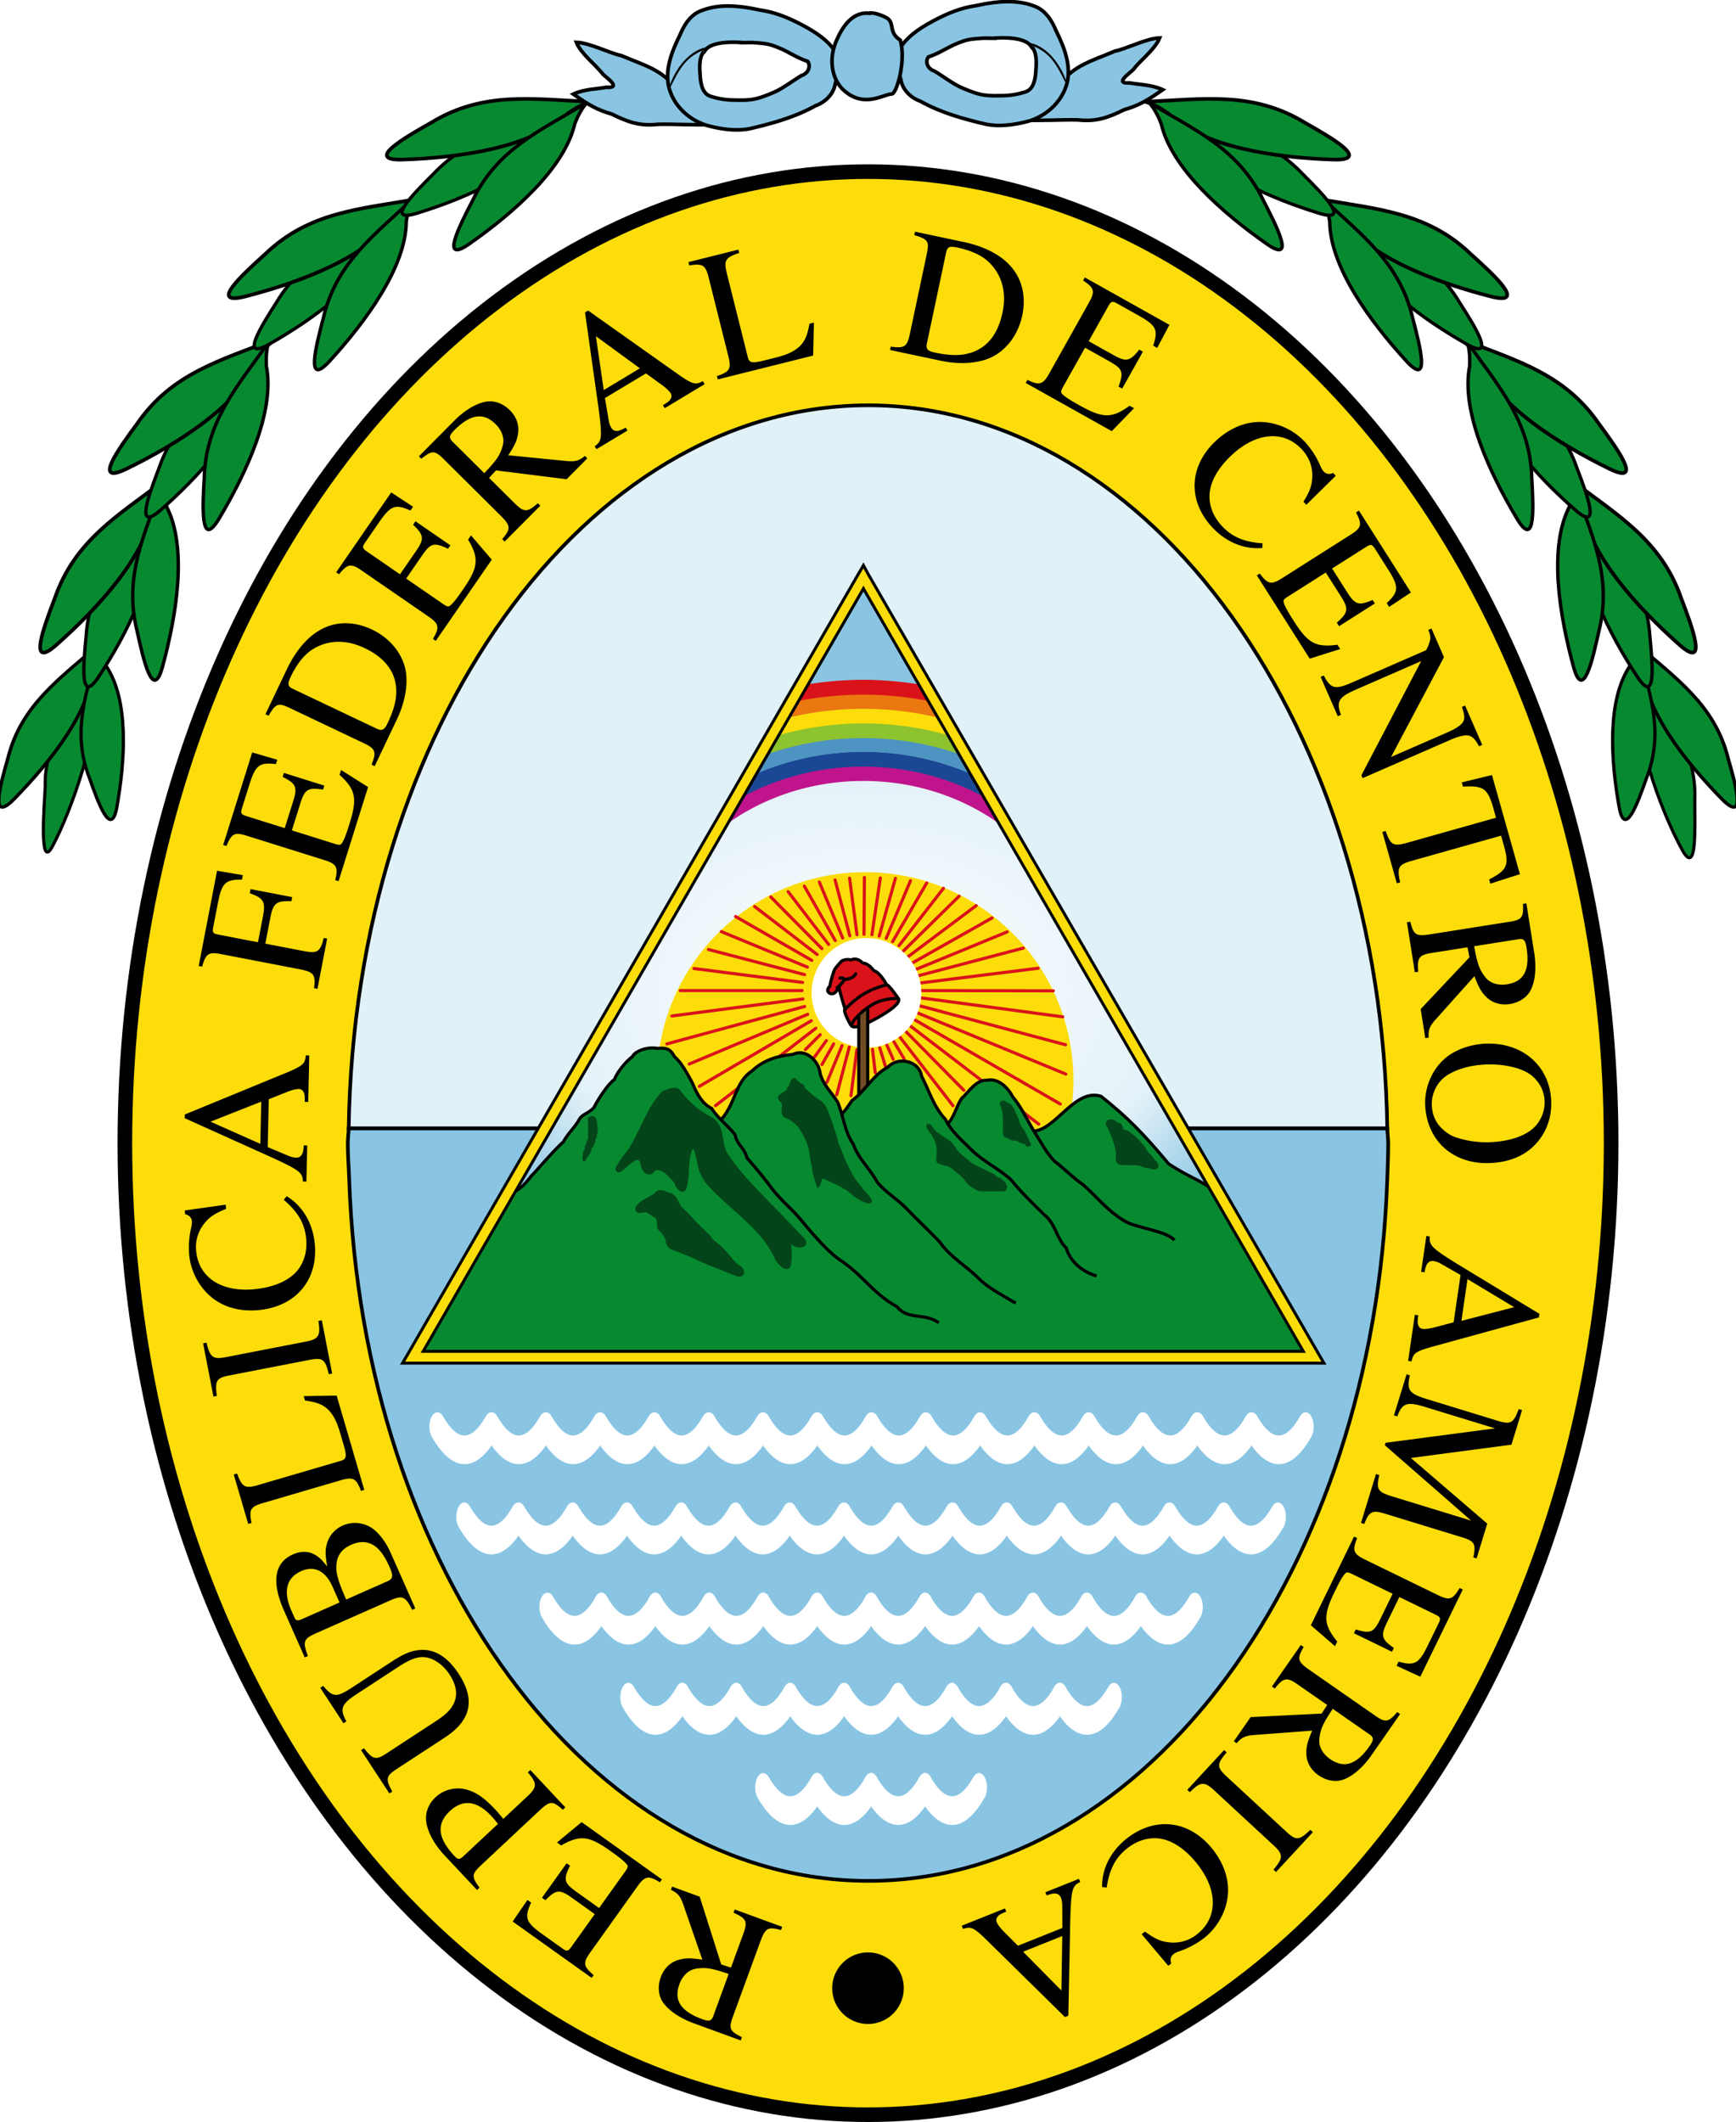 <svg xmlns="http://www.w3.org/2000/svg" xmlns:xlink="http://www.w3.org/1999/xlink" width="950.28" height="1161.624"><defs><filter id="c" width="1.128" height="1.128" x="-0.064" y="-0.064" color-interpolation-filters="sRGB"><feGaussianBlur stdDeviation="3.304"/></filter><filter id="d" width="1.389" height="1.389" x="-0.195" y="-0.195" color-interpolation-filters="sRGB"><feGaussianBlur stdDeviation="2.357"/></filter><radialGradient xlink:href="#a" id="b" cx="251.395" cy="92.362" r="145.429" fx="251.395" fy="92.362" gradientTransform="matrix(.263 0 0 .18 782.537 500.747)" gradientUnits="userSpaceOnUse" spreadMethod="pad"/><linearGradient id="a"><stop offset="0" style="stop-color:#89c5e3;stop-opacity:0"/><stop offset="0.7" style="stop-color:#89c5e3;stop-opacity:.236"/><stop offset="1" style="stop-color:#89c5e3;stop-opacity:1"/></linearGradient></defs><g transform="matrix(8 0 0 8 -2501.238 -3591.823)"><ellipse cx="372.047" cy="527.201" rx="50.848" ry="66.48" style="fill:#fcdd09;fill-opacity:1;stroke:#000;stroke-width:1;stroke-miterlimit:4;stroke-dasharray:none"/><path d="M407.578 526.181h-71.062c-.005.352-.063.678-.063 1.031 0 .828.066 1.62.094 2.438.909 26.72 16.457 48.031 35.531 48.031 19.075 0 34.592-21.312 35.5-48.031.028-.818.063-1.61.063-2.438 0-.353-.057-.68-.063-1.03z" style="fill:#89c5e3;fill-opacity:1;stroke:#000;stroke-width:.25;stroke-miterlimit:4;stroke-dasharray:none"/><path d="M372.047 476.712c-19.394.024-35.133 22.107-35.531 49.47h71.062c-.396-27.363-16.105-49.446-35.5-49.47z" style="fill:#e1f1f8;fill-opacity:1;stroke:#000;stroke-width:.25;stroke-miterlimit:4;stroke-dasharray:none"/><g style="font-size:12.5px;letter-spacing:.55;stroke-width:.125"><path d="m358.642 578.072-.082.223c.434.199.626.402.82.925l1.334 3.854c-.843-.134-1.246-.122-1.75.054-.487.168-.89.58-1.092 1.131-.184.505-.19.995-.01 1.447.27.644 1.134 1.306 2.237 1.709l3.24 1.184.082-.224c-.846-.415-.916-.587-.612-1.42l1.858-5.085c.356-.974.524-1.072 1.43-.821l.082-.223-3.252-1.188-.082.223c.883.389.98.597.671 1.443l-.845 2.313-.666-.217-1.473-4.637zm.502 6.678c.214-.587.64-.99 1.145-1.059.652-.108 1.088-.028 2.224.36l-1.055 2.888c-.12.33-.284.376-.753.204-1.468-.536-1.965-1.29-1.561-2.393M350.766 575.054l.285.203c1.293-.735 1.905-.667 3.36.372l.274.196c.489.348.867.68.907.816.032.084-.013.19-.15.384l-1.795 2.513-1.566-1.119c-.835-.596-.893-.837-.422-1.776l-.234-.167-1.685 2.36.234.168c.728-.74.985-.756 1.809-.168l1.567 1.119-1.613 2.258c-.203.285-.308.302-.583.106l-1.373-.98c-1.15-.821-1.264-1.133-.784-2.172l-.254-.182-1.008 1.477 5.402 3.856.138-.193c-.71-.598-.747-.825-.232-1.547l3.225-4.517c.516-.723.76-.763 1.54-.284l.137-.193-5.493-3.923zM342.453 571.962c-.383.359-.61.811-.644 1.305-.06.741.428 1.774 1.231 2.632l2.256 2.408.173-.162c-.559-.744-.553-.92.104-1.536l3.95-3.7c.766-.717.926-.73 1.64-.096l.173-.162-2.393-2.555-.173.162c.647.747.648 1.003-.018 1.627l-1.66 1.555a10 10 0 0 0-.563-.655c-.666-.712-1.219-1.119-1.805-1.306a2.25 2.25 0 0 0-2.271.483m.986.943c.885-.829 1.845-.718 2.828.331.17.183.281.319.46.546l-2.373 2.222c-.246.23-.37.226-.6-.02-1.154-1.232-1.255-2.199-.315-3.08M334.77 564.34l-.2.13 1.588 2.427.199-.13c-.471-.857-.35-1.175.695-1.86l2.825-1.847c.711-.465 1.157-.652 1.58-.69.687-.046 1.45.412 1.962 1.197.486.742.57 1.42.263 2.023-.211.407-.55.734-1.21 1.165l-3.347 2.189c-.753.493-.944.453-1.564-.336l-.2.13 1.937 2.96.199-.13c-.478-.867-.438-1.057.326-1.557l3.264-2.134c1.81-1.184 2.113-2.592.95-4.37-.746-1.141-1.625-1.686-2.603-1.63-.604.037-1.147.258-1.952.784l-2.73 1.786c-1.068.698-1.317.682-1.983-.108M336.1 553.37a1.92 1.92 0 0 0-1.044 1.131c-.157.48-.157.85-.011 1.673-.412-.528-.632-.718-.994-.886-.378-.174-.877-.158-1.345.05-1.28.566-1.493 1.877-.617 3.854l1.418 3.2.217-.096c-.368-.985-.303-1.178.542-1.553l5.075-2.247c.846-.375 1.06-.292 1.514.641l.218-.096-1.691-3.817c-.395-.892-.995-1.597-1.57-1.847a2.08 2.08 0 0 0-1.713-.007zm.593 1.309c.617-.274 1.17-.231 1.635.11.367.274.666.702 1 1.457.248.56.216.765-.15.927l-2.834 1.256c-.49-1.109-.666-1.66-.677-2.147-.015-.773.306-1.284 1.026-1.603m-3.425 1.804c.891-.395 1.662-.012 2.138 1.062l.481 1.086-2.617 1.16c-.24.106-.378.071-.454-.1l-.223-.503c-.582-1.314-.342-2.255.675-2.705M333.433 544.511l.088.3c.476.07.798.144 1.039.256.627.272 1.048.865 1.35 1.897l.236.803c.256.876.23 1.053-.19 1.176l-5.673 1.663c-.852.25-1.07.13-1.407-.8l-.228.068.991 3.382.228-.067c-.188-.908-.078-1.11.774-1.36l5.326-1.56c.852-.25 1.069-.131 1.386.727l.227-.067-1.89-6.454zM334.675 539.32l-.234.046c.16 1.013.026 1.243-.87 1.417l-5.448 1.058c-.896.174-1.089.034-1.338-.988l-.233.046.708 3.644.233-.045c-.141-1.055-.035-1.229.873-1.405l5.448-1.059c.92-.179 1.099-.048 1.336.976l.233-.045zM332.271 530.831l-.201.247c.975.832 1.43 1.615 1.534 2.647.075.747-.082 1.44-.465 2.007-.536.795-1.614 1.317-3.057 1.462-2.251.225-3.822-.786-4.003-2.59a2.57 2.57 0 0 1 .573-1.928c.358-.438.688-.66 1.473-.977l-.03-.286-2.799.393.026.262c.269.048.438.232.462.468.012.125-.007.303-.062.51a5.9 5.9 0 0 0-.116 1.857 4.36 4.36 0 0 0 1.253 2.601c.879.867 2.111 1.258 3.53 1.116 2.524-.253 4.05-2.076 3.802-4.551-.14-1.406-.836-2.58-1.92-3.238M333.817 521.197l-.238-.005c-.05.561-.178.683-1.113 1.1l-7.169 2.95-.006.25 6.077 2.739c1.806.84 1.99.995 2.014 1.596l.238.005.056-2.475-.238-.005c-.013.6-.181.847-.531.839a1.4 1.4 0 0 1-.485-.111l-1.45-.609.075-3.274 1.212-.485c.353-.142.667-.222.855-.218.112.003.248.08.296.182.084.152.106.252.096.702l.238.005zm-3.286 3.163-.065 2.887-3.404-1.516zM329.27 508.86l-1.763-.3-1.256 6.517.233.045c.25-.894.452-1.02 1.31-.855l5.316 1.024c1.018.196 1.152.362 1.034 1.307l.233.045.662-3.437-.233-.045c-.231.936-.436 1.074-1.32.904l-2.676-.515.343-1.78c.192-.994.416-1.168 1.438-1.123l.055-.283-2.848-.548-.054.282c.953.337 1.095.593.906 1.575l-.343 1.78-2.725-.525c-.344-.067-.406-.142-.342-.474l.322-1.669c.267-1.387.503-1.621 1.648-1.617zM335.993 501.666l-.105.334c1.101 1 1.227 1.603.692 3.309l-.101.322c-.18.572-.377 1.034-.495 1.116-.07.056-.185.046-.411-.025l-2.946-.924.576-1.837c.307-.978.518-1.108 1.557-.952l.086-.275-2.767-.868-.086.274c.929.462 1.024.702.721 1.668l-.576 1.837-2.648-.831c-.334-.105-.383-.199-.282-.52l.505-1.611c.423-1.348.684-1.554 1.821-1.42l.094-.298-1.717-.5-1.987 6.334.227.07c.348-.86.552-.966 1.399-.7l5.295 1.661c.847.266.962.485.748 1.375l.227.07 2.02-6.44zM338.112 492.058c-1.017-.483-2.058-.563-2.974-.237-1.144.398-2.135 1.435-2.87 2.982l-1.45 3.048.215.102c.503-.854.653-.908 1.489-.51l5.012 2.382c.813.386.895.591.544 1.476l.215.102 1.523-3.206c.623-1.31.814-2.672.514-3.673-.317-1.05-1.123-1.945-2.219-2.466m-.506 1.268c1.332.633 2.06 1.547 2.156 2.714.054.731-.122 1.45-.589 2.432-.214.452-.38.54-.742.367l-5.735-2.725c-.35-.167-.381-.334-.161-.797.461-.97.99-1.619 1.632-1.978 1.028-.59 2.22-.592 3.439-.013M344.882 485.611l-.198.288c.757 1.28.699 1.894-.315 3.366l-.192.278c-.34.494-.665.877-.8.92-.085.034-.191-.01-.387-.144l-2.543-1.752 1.093-1.585c.581-.844.821-.907 1.768-.452l.163-.237-2.388-1.645-.163.237c.752.715.772.972.197 1.806l-1.092 1.585-2.285-1.574c-.288-.199-.307-.303-.116-.58l.958-1.39c.8-1.164 1.111-1.284 2.158-.82l.178-.258-1.494-.983-3.765 5.466.195.135c.587-.72.813-.761 1.544-.258l4.57 3.149c.731.503.776.747.31 1.534l.195.134 3.83-5.558zM352.842 480.342l-.168-.167c-.361.31-.626.4-1.183.357l-4.059-.402c.475-.709.633-1.08.684-1.61.052-.514-.153-1.052-.57-1.466-.381-.379-.824-.59-1.31-.615-.699-.024-1.66.483-2.489 1.317l-2.431 2.447.169.168c.731-.595.917-.587 1.546.039l3.84 3.814c.736.732.755.926.147 1.644l.169.167 2.44-2.456-.169-.168c-.722.64-.952.64-1.59.005l-1.748-1.735.476-.514 4.828.603zm-6.274-2.34c.443.441.63.997.482 1.484-.175.637-.43 1-1.258 1.87l-2.181-2.168c-.249-.247-.223-.415.13-.77 1.101-1.108 1.993-1.243 2.827-.415M360.87 475.266l-.122-.203c-.501.257-.673.215-1.524-.353l-6.326-4.481-.214.129.934 6.6c.254 1.976.222 2.214-.273 2.555l.123.203 2.121-1.275-.122-.203c-.515.309-.813.298-.993-.001a1.4 1.4 0 0 1-.165-.47l-.261-1.55 2.807-1.687 1.057.765c.31.222.545.445.642.606a.36.36 0 0 1 .005.347c-.084.152-.157.225-.542.457l.122.204zm-4.43-1.085-2.474 1.488-.539-3.687zM368.347 471.053l-.304.076c-.087.473-.175.791-.296 1.028-.297.615-.907 1.013-1.95 1.273l-.812.204c-.885.221-1.061.188-1.167-.237l-1.435-5.735c-.216-.861-.088-1.074.854-1.374l-.057-.23-3.42.855.058.23c.915-.151 1.112-.033 1.328.828l1.347 5.384c.215.861.088 1.073-.782 1.355l.057.23 6.524-1.631zM382.6 470.574c.233-1.1.068-2.132-.463-2.947-.653-1.02-1.893-1.742-3.568-2.096l-3.302-.699-.05.233c.949.29 1.036.423.844 1.328l-1.148 5.43c-.186.88-.367 1.008-1.31.873l-.048.232 3.473.735c1.418.3 2.788.168 3.691-.356.948-.554 1.63-1.547 1.881-2.733m-1.351-.196c-.305 1.443-1.024 2.364-2.136 2.73-.699.222-1.44.219-2.503-.007-.49-.103-.613-.244-.53-.636l1.314-6.212c.08-.38.235-.449.737-.343 1.052.223 1.805.587 2.304 1.127.814.862 1.093 2.02.814 3.34zM390.25 476.912l-.305-.17c-1.205.872-1.82.87-3.38-.003l-.294-.165c-.524-.293-.935-.58-.99-.712-.042-.08-.009-.19.107-.398l1.51-2.694 1.679.941c.894.501.978.734.613 1.719l.25.14 1.418-2.53-.25-.14c-.643.815-.897.859-1.78.364l-1.68-.94 1.356-2.422c.171-.305.273-.334.568-.169l1.472.825c1.232.69 1.38.988 1.016 2.073l.273.153.84-1.578-5.79-3.244-.116.208c.77.517.832.738.399 1.513l-2.713 4.842c-.433.774-.672.841-1.498.45l-.116.207 5.889 3.299zM399.031 486.473l.015-.318c-1.279-.087-2.111-.445-2.81-1.213-.504-.554-.791-1.205-.821-1.888-.043-.958.512-2.02 1.584-2.995 1.674-1.522 3.538-1.646 4.758-.305.488.536.722 1.184.689 1.89-.027.566-.16.94-.601 1.662l.193.213 2.015-1.984-.177-.194c-.245.12-.49.074-.65-.102a1.5 1.5 0 0 1-.253-.445 5.9 5.9 0 0 0-1.014-1.562 4.36 4.36 0 0 0-2.556-1.342c-1.222-.173-2.445.247-3.5 1.205-1.877 1.708-2.016 4.081-.342 5.922.95 1.045 2.208 1.573 3.47 1.456M404.356 493.392l-.187-.295c-1.475.196-2.016-.097-2.974-1.607l-.181-.284c-.322-.507-.547-.956-.534-1.098.002-.09.084-.171.284-.299l2.607-1.654 1.032 1.625c.549.865.512 1.11-.277 1.804l.154.243 2.449-1.555-.154-.242c-.953.412-1.197.33-1.74-.525l-1.031-1.625 2.343-1.487c.295-.188.399-.165.58.12l.904 1.425c.757 1.193.746 1.525-.09 2.308l.167.263 1.49-.99-3.558-5.603-.2.127c.432.821.382 1.046-.367 1.521l-4.686 2.975c-.75.475-.99.421-1.533-.316l-.2.128 3.617 5.698zM413.859 500.044l.217-.095-1.175-2.693-.217.095c.155.45.18.631.151.848-.06.3-.427.582-1.138.892l-3.86 1.685 3.62-6.83-.855-1.96-.218.095c.215.493.193.693-.145 1.387l-5.053 2.204c-1.18.515-1.467.45-1.951-.47l-.218.094 1.175 2.692.218-.095c-.34-.902-.16-1.211.996-1.716l4.491-1.96-4.091 7.813.085.195 6.026-2.63c.688-.3 1.161-.37 1.405-.217.185.11.3.25.537.666M414.63 509.445l2.025-.649-1.914-6.785-2.066.505.082.288c1.404-.084 1.699.132 2.08 1.479l.182.65-6.015 1.696c-1.022.289-1.192.194-1.534-.788l-.229.065.991 3.513.229-.065c-.23-1-.121-1.212.757-1.46l6.148-1.734.183.65c.387 1.37.245 1.697-1 2.347zM410.178 520.014l.235-.037c-.037-.475.047-.742.41-1.166l2.72-3.038c.292.801.5 1.148.897 1.503.384.344.94.497 1.52.405.53-.084.962-.317 1.27-.695.43-.55.59-1.625.406-2.785l-.54-3.408-.234.037c.047.942-.069 1.087-.945 1.226l-5.346.846c-1.025.163-1.193.063-1.413-.851l-.235.037.542 3.42.234-.038c-.089-.96.046-1.146.935-1.287l2.433-.385.134.687-3.337 3.541zm5.593-3.683c-.617.098-1.177-.08-1.482-.487-.41-.517-.553-.937-.766-2.118l3.038-.481c.345-.055.465.065.544.559.244 1.543-.173 2.343-1.334 2.527M414.577 528.564c1.237-.043 2.286-.442 3.012-1.155.834-.817 1.248-1.882 1.206-3.081-.083-2.386-1.94-4.023-4.452-3.936-1.174.041-2.297.48-2.998 1.18-.762.752-1.21 1.88-1.173 2.98.086 2.461 1.894 4.1 4.405 4.012m-.037-1.425a6.7 6.7 0 0 1-2.263-.334c-.316-.101-.636-.303-.933-.58-.453-.422-.697-.977-.72-1.639a2.4 2.4 0 0 1 .557-1.595c.552-.67 1.8-1.126 3.187-1.174 1.274-.044 2.498.264 3.103.768.554.469.85 1.071.874 1.758a2.43 2.43 0 0 1-.569 1.62c-.589.697-1.75 1.125-3.236 1.176M409.004 542.101l.234.034c.119-.55.26-.656 1.24-.955l7.475-2.053.036-.247-5.697-3.461c-1.69-1.056-1.854-1.231-1.804-1.83l-.235-.035-.358 2.45.235.034c.087-.594.284-.818.63-.767.149.022.316.084.468.17l1.364.78-.474 3.24-1.261.334c-.368.098-.69.139-.876.112a.36.36 0 0 1-.271-.217c-.065-.16-.075-.263-.01-.709l-.235-.034zm3.647-2.739.417-2.857 3.194 1.92zM405.779 553.188l.227.07c.327-.854.546-.97 1.394-.71l5.306 1.627c.849.26.957.463.757 1.37l.227.069.73-2.378-5.226-4.492 6.881-.91.726-2.366-.227-.07c-.36.962-.551 1.073-1.424.806l-4.852-1.488c-1.23-.378-1.407-.614-1.174-1.628l-.227-.07-.861 2.809.227.07c.33-.906.667-1.025 1.874-.655l4.816 1.476-7.493.985-.05.167 5.909 5.16-5.414-1.66c-.992-.305-1.103-.496-.873-1.458l-.227-.07zM404.002 561.62l.153-.314c-.94-1.153-.975-1.768-.192-3.375l.148-.303c.262-.54.526-.967.654-1.03.078-.046.19-.02.404.085l2.776 1.352-.843 1.73c-.449.922-.677 1.02-1.681.711l-.126.259 2.607 1.27.126-.26c-.85-.594-.909-.845-.465-1.755l.842-1.731 2.495 1.215c.315.153.35.253.202.557l-.74 1.517c-.617 1.27-.906 1.435-2.011 1.134l-.137.28 1.624.75 2.906-5.968-.214-.104c-.472.799-.69.874-1.487.485l-4.99-2.43c-.798-.388-.879-.622-.536-1.47l-.213-.104-2.955 6.069zM397.08 568.128l.194.136c.302-.369.548-.502 1.104-.557l4.066-.307c-.345.78-.436 1.173-.394 1.705.038.514.333 1.009.815 1.344.442.307.914.438 1.397.378.692-.097 1.552-.763 2.223-1.727l1.97-2.832-.194-.136c-.618.713-.802.737-1.53.23l-4.443-3.092c-.852-.592-.904-.78-.43-1.593l-.195-.136-1.977 2.842.194.136c.602-.754.828-.795 1.566-.28l2.022 1.406-.38.589-4.86.242zm6.584 1.217c-.513-.357-.794-.872-.732-1.377.062-.658.25-1.06.915-2.059l2.524 1.756c.288.2.291.37.005.78-.892 1.283-1.748 1.571-2.712.9zM393.894 571.453l.174.162c.724-.727.988-.755 1.658-.135l4.073 3.769c.67.62.67.858-.006 1.663l.174.161 2.522-2.724-.174-.162c-.768.738-.97.754-1.65.126l-4.073-3.77c-.688-.636-.688-.857-.002-1.653l-.175-.162zM388.064 578.1l.316.04c.187-1.267.609-2.07 1.429-2.705.593-.46 1.264-.695 1.947-.671.958.032 1.973.668 2.862 1.814 1.386 1.788 1.364 3.656-.069 4.767a2.57 2.57 0 0 1-1.939.539c-.561-.071-.924-.233-1.61-.73l-.226.176 1.82 2.164.207-.16c-.102-.254-.035-.495.152-.64.099-.077.26-.155.464-.218a5.9 5.9 0 0 0 1.636-.89 4.36 4.36 0 0 0 1.539-2.442c.268-1.204-.055-2.457-.928-3.583-1.555-2.005-3.91-2.33-5.876-.806-1.116.866-1.742 2.079-1.724 3.346M378.46 580.75l.088.22c.537-.174.7-.105 1.449.592l5.526 5.436.232-.093.135-6.664c.065-1.991.135-2.221.678-2.479l-.088-.22-2.298.919.088.22c.557-.223.85-.165.98.16.055.14.086.316.088.49l.009 1.572-3.04 1.216-.922-.924c-.27-.27-.467-.527-.536-.701a.36.36 0 0 1 .05-.344c.107-.137.191-.197.609-.364l-.088-.22zm4.2 1.78 2.68-1.073-.058 3.726z" style="font-family:&quot;TeX Gyre Termes&quot;;text-align:center;text-anchor:middle"/></g><circle cx="372.047" cy="585.024" r="2.45" style="fill:#000;fill-opacity:1;stroke:none"/><g style="fill:#078930;stroke:#000;stroke-width:1.256;stroke-miterlimit:4;stroke-dasharray:none"><path d="M417.516 64.93c19.785-.86 41.881-2.687 59.787 8.224 9.202 5.214 29.568 15.258 16.612 14.92-19.831-.638-56.351-7.361-68.573-19.12-2.4-1.697-4.99-3.191-7.826-4.024z" transform="matrix(.083 .139 -.149 .079 399.908 431.562)"/><path d="M417.516 64.93c19.785-.86 36.87-3.74 54.775 7.17 9.202 5.214 22.91 13.052 9.955 12.715-19.832-.638-44.682-4.102-56.904-15.861-2.4-1.697-4.99-3.191-7.826-4.024z" transform="matrix(.133 .127 -.135 .124 377.81 431.916)"/><path d="M417.516 64.93c19.785-.86 36.87-3.74 54.775 7.17 9.202 5.214 22.91 13.052 9.955 12.715-19.832-.638-44.682-4.102-56.904-15.861-2.4-1.697-4.99-3.191-7.826-4.024z" transform="matrix(.035 .163 -.174 .03 421.328 423.088)"/><path d="M417.516 64.93c19.785-.86 36.87-3.74 54.775 7.17 9.202 5.214 22.91 13.052 9.955 12.715-19.832-.638-44.682-4.102-56.904-15.861-2.4-1.697-4.99-3.191-7.826-4.024z" transform="matrix(.103 .146 -.147 .104 387.503 416.087)"/><path stroke-width=".25" d="M420.205 481.86c3.142 2.38 6.127 4.108 7.486 8.055.748 1.968 1.854 4.91-.089 3.213-2.959-2.616-6.328-6.303-6.708-9.658-.153-.565-.36-1.123-.689-1.61z"/><path d="M417.516 64.93c19.785-.86 36.87-3.74 54.775 7.17 9.202 5.214 22.91 13.052 9.955 12.715-19.832-.638-44.682-4.102-56.904-15.861-2.4-1.697-4.99-3.191-7.826-4.024z" transform="matrix(.055 .178 -.178 .053 408.907 404.313)"/><path d="M417.516 64.93c19.785-.86 36.87-3.74 54.775 7.17 9.202 5.214 22.91 13.052 9.955 12.715-19.832-.638-44.682-4.102-56.904-15.861-2.4-1.697-4.99-3.191-7.826-4.024z" transform="matrix(.138 .113 -.114 .14 363.601 417.541)"/><path stroke-width=".25" d="M412.68 472.192c3.663 1.456 7.001 2.324 9.365 5.764 1.246 1.697 3.098 4.237.772 3.12-3.55-1.731-7.782-4.384-9.044-7.516-.298-.503-.646-.986-1.094-1.368z"/><path d="M417.516 64.93c19.785-.86 36.87-3.74 54.775 7.17 9.202 5.214 22.91 13.052 9.955 12.715-19.832-.638-44.682-4.102-56.904-15.861-2.4-1.697-4.99-3.191-7.826-4.024z" transform="matrix(.101 .157 -.157 .098 381.083 400.48)"/><path d="M417.516 64.93c19.785-.86 36.87-3.74 54.775 7.17 9.202 5.214 22.91 13.052 9.955 12.715-19.832-.638-44.682-4.102-56.904-15.861-2.4-1.697-4.99-3.191-7.826-4.024z" transform="matrix(.158 .083 -.083 .16 343.894 418.95)"/><path stroke-width=".25" d="M402.966 462.608c3.881.688 7.326.867 10.333 3.761 1.563 1.411 3.888 3.527 1.385 2.901-3.826-.981-8.505-2.728-10.371-5.542-.394-.433-.832-.836-1.347-1.12z"/><path d="M417.516 64.93c19.785-.86 36.87-3.74 54.775 7.17 9.202 5.214 22.91 13.052 9.955 12.715-19.832-.638-44.682-4.102-56.904-15.861-2.4-1.697-4.99-3.191-7.826-4.024z" transform="matrix(.13 .133 -.134 .128 357.585 398.72)"/><path d="M417.516 64.93c19.785-.86 36.87-3.74 54.775 7.17 9.202 5.214 22.91 13.052 9.955 12.715-19.832-.638-44.682-4.102-56.904-15.861-2.4-1.697-4.99-3.191-7.826-4.024z" transform="matrix(.172 .047 -.046 .174 323.887 426.155)"/><path stroke-width=".25" d="M391.03 455.941c3.939-.17 7.34-.744 10.904 1.428 1.832 1.038 4.56 2.598 1.982 2.53-3.948-.126-8.895-.816-11.328-3.157-.478-.337-.993-.635-1.558-.8z"/><path d="M417.516 64.93c19.785-.86 36.87-3.74 54.775 7.17 9.202 5.214 22.91 13.052 9.955 12.715-19.832-.638-44.682-4.102-56.904-15.861-2.4-1.697-4.99-3.191-7.826-4.024z" transform="matrix(.156 .102 -.103 .154 332.858 403.434)"/></g><g style="fill:#078930;stroke:#000;stroke-width:1.256;stroke-miterlimit:4;stroke-dasharray:none"><path d="M421.585 65.873c16.51-.717 35.051-3.128 49.993 5.976 7.834 3.845 32.38 15.297 21.568 15.016-16.55-.533-54.83-7.821-65.03-17.634-2.003-1.416-4.164-2.663-6.53-3.358z" transform="matrix(-.083 .139 .149 .079 344.186 431.562)"/><path d="M417.516 64.93c19.785-.86 36.87-3.74 54.775 7.17 9.202 5.214 22.91 13.052 9.955 12.715-19.832-.638-44.682-4.102-56.904-15.861-2.4-1.697-4.99-3.191-7.826-4.024z" transform="matrix(-.133 .127 .135 .124 366.285 431.916)"/><path d="M417.516 64.93c19.785-.86 36.87-3.74 54.775 7.17 9.202 5.214 22.91 13.052 9.955 12.715-19.832-.638-44.682-4.102-56.904-15.861-2.4-1.697-4.99-3.191-7.826-4.024z" transform="matrix(-.035 .163 .174 .03 322.766 423.088)"/><path d="M417.516 64.93c19.785-.86 36.87-3.74 54.775 7.17 9.202 5.214 22.91 13.052 9.955 12.715-19.832-.638-44.682-4.102-56.904-15.861-2.4-1.697-4.99-3.191-7.826-4.024z" transform="matrix(-.103 .146 .147 .104 356.591 416.087)"/><path stroke-width=".25" d="M323.89 481.86c-3.143 2.38-6.127 4.108-7.486 8.055-.749 1.968-1.855 4.91.088 3.213 2.96-2.616 6.329-6.303 6.709-9.658.152-.565.36-1.123.689-1.61z"/><path d="M417.516 64.93c19.785-.86 36.87-3.74 54.775 7.17 9.202 5.214 22.91 13.052 9.955 12.715-19.832-.638-44.682-4.102-56.904-15.861-2.4-1.697-4.99-3.191-7.826-4.024z" transform="matrix(-.055 .178 .178 .053 335.188 404.313)"/><path d="M417.516 64.93c19.785-.86 36.87-3.74 54.775 7.17 9.202 5.214 22.91 13.052 9.955 12.715-19.832-.638-44.682-4.102-56.904-15.861-2.4-1.697-4.99-3.191-7.826-4.024z" transform="matrix(-.138 .113 .114 .14 380.493 417.541)"/><path stroke-width=".25" d="M331.415 472.192c-3.664 1.456-7.002 2.324-9.365 5.764-1.247 1.697-3.099 4.237-.773 3.12 3.55-1.731 7.782-4.384 9.044-7.516.298-.503.647-.986 1.094-1.368z"/><path d="M417.516 64.93c19.785-.86 36.87-3.74 54.775 7.17 9.202 5.214 22.91 13.052 9.955 12.715-19.832-.638-44.682-4.102-56.904-15.861-2.4-1.697-4.99-3.191-7.826-4.024z" transform="matrix(-.101 .157 .157 .098 363.011 400.48)"/><path d="M417.516 64.93c19.785-.86 36.87-3.74 54.775 7.17 9.202 5.214 22.91 13.052 9.955 12.715-19.832-.638-44.682-4.102-56.904-15.861-2.4-1.697-4.99-3.191-7.826-4.024z" transform="matrix(-.158 .083 .083 .16 400.2 418.95)"/><path stroke-width=".25" d="M341.129 462.608c-3.882.688-7.326.867-10.334 3.761-1.562 1.411-3.887 3.527-1.384 2.901 3.826-.981 8.505-2.728 10.371-5.542.393-.433.832-.836 1.347-1.12z"/><path d="M417.516 64.93c19.785-.86 36.87-3.74 54.775 7.17 9.202 5.214 22.91 13.052 9.955 12.715-19.832-.638-44.682-4.102-56.904-15.861-2.4-1.697-4.99-3.191-7.826-4.024z" transform="matrix(-.13 .133 .134 .128 386.51 398.72)"/><path d="M417.516 64.93c19.785-.86 36.87-3.74 54.775 7.17 9.202 5.214 22.91 13.052 9.955 12.715-19.832-.638-44.682-4.102-56.904-15.861-2.4-1.697-4.99-3.191-7.826-4.024z" transform="matrix(-.172 .047 .046 .174 420.207 426.155)"/><path stroke-width=".25" d="M353.064 455.941c-3.938-.17-7.34-.744-10.904 1.428-1.831 1.038-4.56 2.598-1.981 2.53 3.948-.126 8.894-.816 11.327-3.157.478-.337.994-.635 1.558-.8z"/><path d="M417.516 64.93c19.785-.86 36.87-3.74 54.775 7.17 9.202 5.214 22.91 13.052 9.955 12.715-19.832-.638-44.682-4.102-56.904-15.861-2.4-1.697-4.99-3.191-7.826-4.024z" transform="matrix(-.156 .102 .103 .154 411.237 403.434)"/></g><g style="fill:#89c5e3;fill-opacity:1;stroke:#000;stroke-width:.15;stroke-miterlimit:4;stroke-dasharray:none"><path stroke-width=".25" d="M360.585 456.64c-.972-.53-.905-.807-1.644-1.604-1.028-1.307-2.176-1.577-3.777-2.255-.777-.15-2.17-.882-3.07-.905.295.765 1.32 1.525 1.815 2.18.313.297 1.298.963.227.895-.66.129-1.48.112-2.255.467 1.063.747 1.64 1.08 2.635 1.366 1.104.546 1.912.837 3.144.7 1.225-.03 2.462.072 3.678.01.07-.046-.678-.801-.753-.855z"/><path stroke-width=".25" d="M362.2 449.394a4.7 4.7 0 0 0-1.73.386c-.636.315-1.02.945-1.281 1.58-.548 1.105-1.065 2.364-.759 3.614.353 1.349 1.548 2.373 2.893 2.663.851.203 1.76.313 2.625.149 1.548-.36 3.1-.79 4.498-1.568.653-.238 1.23-.766 1.35-1.474.166-.633.442-1.388.174-1.947-.431-.897-1.39-1.554-2.346-2.066-1.049-.56-1.927-.913-2.992-1.07-.785-.17-1.619-.3-2.432-.267zm1.311 2.504c.31-.001.526-.017.718-.004.96.07 1.102.094 1.97.467.615.296 1.068.6 1.718.814.246.336.035.829-.405.965-.493.279-1.315.91-1.91 1.157-1.095.456-1.432.565-2.668.529a5.3 5.3 0 0 1-1.649-.256c-.536-.167-.674-.788-.715-1.312-.032-.52-.118-1.229.205-1.698v-.014l.007-.006v-.007l.007-.007.006-.011c-.137.275.176-.176.177-.177.234-.238.862-.57 2.54-.442z"/><path stroke="none" d="M244.097 104.91c.039.06-.43.12-.847.563-.417.444-.627 1.104-.666 1.044s.191-.662.609-1.106c.417-.444.865-.561.904-.501" style="fill:#000;fill-opacity:1;stroke:none" transform="translate(-44.677 277.901)scale(1.662)"/><path stroke-width=".25" d="M383.51 456.339c.971-.53.905-.806 1.644-1.603 1.028-1.308 2.176-1.578 3.776-2.255.778-.15 2.17-.883 3.07-.905-.294.764-1.32 1.524-1.815 2.18-.313.296-1.298.962-.227.895.66.128 1.48.111 2.255.466-1.063.748-1.639 1.08-2.635 1.367-1.103.545-1.912.837-3.144.7-1.224-.03-2.461.071-3.677.01-.07-.047.678-.802.752-.855z"/><path d="M256.661 103.004c.358.014.709.083 1.04.232.384.19.615.569.772.95.33.665.64 1.423.457 2.175-.213.811-.932 1.428-1.74 1.602-.513.122-1.06.189-1.58.09-.932-.217-1.866-.476-2.707-.944-.393-.143-.74-.46-.812-.887-.1-.38-.266-.835-.105-1.171.26-.54.836-.935 1.412-1.243.63-.337 1.159-.55 1.8-.644.473-.102.974-.18 1.463-.16zm-.789 1.506c-.187 0-.316-.01-.431-.002-.578.042-.664.056-1.186.28-.37.179-.642.362-1.033.49-.148.203-.022.5.243.58.297.169.791.548 1.149.697.659.274.862.34 1.606.318.356 0 .663-.05.992-.153.322-.1.405-.475.43-.79.02-.313.071-.74-.124-1.022v-.008l-.004-.004v-.004l-.004-.004-.004-.007c.083.166-.105-.105-.106-.106-.14-.143-.519-.343-1.529-.266z" style="fill:#89c5e3;fill-opacity:1;fill-rule:evenodd;stroke:#000;stroke-width:.15;stroke-miterlimit:4;stroke-dasharray:none" transform="translate(-44.677 277.901)scale(1.662)"/><path stroke="none" d="M257.376 104.729c-.04.06.429.12.847.563.417.444.627 1.105.665 1.044.04-.06-.19-.662-.608-1.106s-.866-.561-.904-.501" style="fill:#000;fill-opacity:1;stroke:none" transform="translate(-44.677 277.901)scale(1.662)"/><path stroke-width=".25" d="M372.107 449.88c-1.078-.097-1.767.84-2.182 1.8-.51 1.066-.486 2.482.358 3.374 1.424 1.402 2.791.378 3.387.354.364-.015.998-2.392.58-3.688-.803-.503-.379-1.157-.881-1.492-.285-.173-.935-.432-1.262-.348z"/></g><path d="M826.234 560.463c-1.366 1.348-2.907 1.507-4.467 0" style="fill:none;stroke:#fff;stroke-width:1.325;stroke-linecap:round;stroke-linejoin:round;stroke-miterlimit:4;stroke-opacity:1;stroke-dasharray:none" transform="matrix(.827 0 0 1.483 -329.489 -272.226)"/><path d="M830.697 560.463c-1.366 1.348-2.907 1.507-4.467 0" style="fill:none;stroke:#fff;stroke-width:1.325;stroke-linecap:round;stroke-linejoin:round;stroke-miterlimit:4;stroke-opacity:1;stroke-dasharray:none" transform="matrix(.827 0 0 1.483 -329.489 -272.226)"/><path d="M835.16 560.463c-1.365 1.348-2.907 1.507-4.467 0" style="fill:none;stroke:#fff;stroke-width:1.325;stroke-linecap:round;stroke-linejoin:round;stroke-miterlimit:4;stroke-opacity:1;stroke-dasharray:none" transform="matrix(.827 0 0 1.483 -329.489 -272.226)"/><path d="M839.623 560.463c-1.365 1.348-2.907 1.507-4.467 0" style="fill:none;stroke:#fff;stroke-width:1.325;stroke-linecap:round;stroke-linejoin:round;stroke-miterlimit:4;stroke-opacity:1;stroke-dasharray:none" transform="matrix(.827 0 0 1.483 -329.489 -272.226)"/><path d="M844.086 560.463c-1.365 1.348-2.907 1.507-4.467 0" style="fill:none;stroke:#fff;stroke-width:1.325;stroke-linecap:round;stroke-linejoin:round;stroke-miterlimit:4;stroke-opacity:1;stroke-dasharray:none" transform="matrix(.827 0 0 1.483 -329.489 -272.226)"/><path d="M848.549 560.463c-1.365 1.348-2.906 1.507-4.466 0" style="fill:none;stroke:#fff;stroke-width:1.325;stroke-linecap:round;stroke-linejoin:round;stroke-miterlimit:4;stroke-opacity:1;stroke-dasharray:none" transform="matrix(.827 0 0 1.483 -329.489 -272.226)"/><path d="M853.012 560.463c-1.365 1.348-2.906 1.507-4.466 0" style="fill:none;stroke:#fff;stroke-width:1.325;stroke-linecap:round;stroke-linejoin:round;stroke-miterlimit:4;stroke-opacity:1;stroke-dasharray:none" transform="matrix(.827 0 0 1.483 -329.489 -272.226)"/><path d="M857.475 560.463c-1.365 1.348-2.906 1.507-4.466 0" style="fill:none;stroke:#fff;stroke-width:1.325;stroke-linecap:round;stroke-linejoin:round;stroke-miterlimit:4;stroke-opacity:1;stroke-dasharray:none" transform="matrix(.827 0 0 1.483 -329.489 -272.226)"/><path d="M861.938 560.463c-1.365 1.348-2.906 1.507-4.466 0" style="fill:none;stroke:#fff;stroke-width:1.325;stroke-linecap:round;stroke-linejoin:round;stroke-miterlimit:4;stroke-opacity:1;stroke-dasharray:none" transform="matrix(.827 0 0 1.483 -329.489 -272.226)"/><path d="M866.401 560.463c-1.365 1.348-2.906 1.507-4.466 0" style="fill:none;stroke:#fff;stroke-width:1.325;stroke-linecap:round;stroke-linejoin:round;stroke-miterlimit:4;stroke-opacity:1;stroke-dasharray:none" transform="matrix(.827 0 0 1.483 -329.489 -272.226)"/><path d="M870.864 560.463c-1.365 1.348-2.906 1.507-4.466 0" style="fill:none;stroke:#fff;stroke-width:1.325;stroke-linecap:round;stroke-linejoin:round;stroke-miterlimit:4;stroke-opacity:1;stroke-dasharray:none" transform="matrix(.827 0 0 1.483 -329.489 -272.226)"/><path d="M875.327 560.463c-1.365 1.348-2.906 1.507-4.466 0M832.928 564.625c-1.365 1.348-2.906 1.507-4.466 0" style="fill:none;stroke:#fff;stroke-width:1.325;stroke-linecap:round;stroke-linejoin:round;stroke-miterlimit:4;stroke-opacity:1;stroke-dasharray:none" transform="matrix(.827 0 0 1.483 -329.489 -272.226)"/><path d="M837.391 564.625c-1.365 1.348-2.906 1.507-4.466 0" style="fill:none;stroke:#fff;stroke-width:1.325;stroke-linecap:round;stroke-linejoin:round;stroke-miterlimit:4;stroke-opacity:1;stroke-dasharray:none" transform="matrix(.827 0 0 1.483 -329.489 -272.226)"/><path d="M841.854 564.625c-1.365 1.348-2.906 1.507-4.466 0" style="fill:none;stroke:#fff;stroke-width:1.325;stroke-linecap:round;stroke-linejoin:round;stroke-miterlimit:4;stroke-opacity:1;stroke-dasharray:none" transform="matrix(.827 0 0 1.483 -329.489 -272.226)"/><path d="M846.317 564.625c-1.365 1.348-2.906 1.507-4.466 0" style="fill:none;stroke:#fff;stroke-width:1.325;stroke-linecap:round;stroke-linejoin:round;stroke-miterlimit:4;stroke-opacity:1;stroke-dasharray:none" transform="matrix(.827 0 0 1.483 -329.489 -272.226)"/><path d="M850.78 564.625c-1.365 1.348-2.906 1.507-4.466 0" style="fill:none;stroke:#fff;stroke-width:1.325;stroke-linecap:round;stroke-linejoin:round;stroke-miterlimit:4;stroke-opacity:1;stroke-dasharray:none" transform="matrix(.827 0 0 1.483 -329.489 -272.226)"/><path d="M855.243 564.625c-1.365 1.348-2.906 1.507-4.466 0" style="fill:none;stroke:#fff;stroke-width:1.325;stroke-linecap:round;stroke-linejoin:round;stroke-miterlimit:4;stroke-opacity:1;stroke-dasharray:none" transform="matrix(.827 0 0 1.483 -329.489 -272.226)"/><path d="M859.707 564.625c-1.366 1.348-2.907 1.507-4.467 0" style="fill:none;stroke:#fff;stroke-width:1.325;stroke-linecap:round;stroke-linejoin:round;stroke-miterlimit:4;stroke-opacity:1;stroke-dasharray:none" transform="matrix(.827 0 0 1.483 -329.489 -272.226)"/><path d="M864.17 564.625c-1.366 1.348-2.907 1.507-4.467 0" style="fill:none;stroke:#fff;stroke-width:1.325;stroke-linecap:round;stroke-linejoin:round;stroke-miterlimit:4;stroke-opacity:1;stroke-dasharray:none" transform="matrix(.827 0 0 1.483 -329.489 -272.226)"/><path d="M868.633 564.625c-1.365 1.348-2.907 1.507-4.467 0M844.086 568.786c-1.365 1.348-2.907 1.507-4.467 0" style="fill:none;stroke:#fff;stroke-width:1.325;stroke-linecap:round;stroke-linejoin:round;stroke-miterlimit:4;stroke-opacity:1;stroke-dasharray:none" transform="matrix(.827 0 0 1.483 -329.489 -272.226)"/><path d="M848.549 568.786c-1.365 1.348-2.906 1.507-4.466 0" style="fill:none;stroke:#fff;stroke-width:1.325;stroke-linecap:round;stroke-linejoin:round;stroke-miterlimit:4;stroke-opacity:1;stroke-dasharray:none" transform="matrix(.827 0 0 1.483 -329.489 -272.226)"/><path d="M853.012 568.786c-1.365 1.348-2.906 1.507-4.466 0" style="fill:none;stroke:#fff;stroke-width:1.325;stroke-linecap:round;stroke-linejoin:round;stroke-miterlimit:4;stroke-opacity:1;stroke-dasharray:none" transform="matrix(.827 0 0 1.483 -329.489 -272.226)"/><path d="M857.475 568.786c-1.365 1.348-2.906 1.507-4.466 0M832.824 556.302c-1.365 1.348-2.906 1.506-4.466 0M837.313 556.302c-1.365 1.348-2.906 1.506-4.466 0M841.802 556.302c-1.365 1.348-2.906 1.506-4.466 0M846.291 556.302c-1.365 1.348-2.906 1.506-4.466 0M850.78 556.302c-1.365 1.348-2.906 1.506-4.466 0M855.27 556.302c-1.366 1.348-2.907 1.506-4.467 0M859.758 556.302c-1.365 1.348-2.906 1.506-4.466 0M864.248 556.302c-1.366 1.348-2.907 1.506-4.467 0M868.737 556.302c-1.366 1.348-2.907 1.506-4.467 0M819.357 556.302c-1.365 1.348-2.906 1.506-4.466 0M823.846 556.302c-1.365 1.348-2.906 1.506-4.466 0M828.335 556.302c-1.365 1.348-2.906 1.506-4.466 0M873.226 556.302c-1.366 1.348-2.907 1.506-4.467 0M877.715 556.302c-1.366 1.348-2.907 1.506-4.467 0M882.204 556.302c-1.366 1.348-2.907 1.506-4.467 0M826.115 552.14c-1.365 1.348-2.907 1.507-4.467 0M830.606 552.14c-1.365 1.348-2.906 1.507-4.466 0M835.098 552.14c-1.366 1.348-2.907 1.507-4.467 0M839.589 552.14c-1.365 1.348-2.906 1.507-4.467 0M844.08 552.14c-1.365 1.348-2.906 1.507-4.466 0M848.572 552.14c-1.366 1.348-2.907 1.507-4.467 0M853.063 552.14c-1.365 1.348-2.906 1.507-4.466 0M857.554 552.14c-1.365 1.348-2.906 1.507-4.466 0M862.046 552.14c-1.366 1.348-2.907 1.507-4.467 0M866.537 552.14c-1.365 1.348-2.906 1.507-4.466 0M871.028 552.14c-1.365 1.348-2.906 1.507-4.466 0M875.52 552.14c-1.365 1.348-2.907 1.507-4.467 0M817.132 552.14c-1.365 1.348-2.906 1.507-4.466 0M821.623 552.14c-1.365 1.348-2.906 1.507-4.466 0M880.011 552.14c-1.365 1.348-2.906 1.507-4.466 0M884.502 552.14c-1.365 1.348-2.906 1.507-4.466 0" style="fill:none;stroke:#fff;stroke-width:1.325;stroke-linecap:round;stroke-linejoin:round;stroke-miterlimit:4;stroke-opacity:1;stroke-dasharray:none" transform="matrix(.827 0 0 1.483 -329.489 -272.226)"/><path d="M810.406 548.451h76.282l-38.14-66.06z" style="fill:#fff;stroke:#000;stroke-width:.795;stroke-linecap:butt;stroke-linejoin:miter;stroke-miterlimit:4;stroke-opacity:1;stroke-dasharray:none" transform="matrix(.808 0 0 .808 -313.904 98.713)"/><path d="M810.406 548.451h76.282l-38.14-66.06z" style="fill:url(#b);fill-opacity:1;stroke:none" transform="matrix(.808 0 0 .808 -313.904 98.713)"/><path d="M934.643 512.72c0 36.49-29.581 66.07-66.072 66.07S802.5 549.21 802.5 512.72s29.581-66.072 66.071-66.072 66.072 29.581 66.072 66.071" style="color:#000;fill:#fcdd09;fill-opacity:1;fill-rule:nonzero;stroke:#fcdd09;stroke-width:1;stroke-linecap:round;stroke-linejoin:round;stroke-miterlimit:4;stroke-opacity:1;stroke-dasharray:none;stroke-dashoffset:0;visibility:visible;display:inline;overflow:visible;filter:url(#c);enable-background:accumulate" transform="translate(185.98 413.185)scale(.214)"/><path d="m848.61 512.622.034-4.82M848.017 512.653l-.627-4.78M847.41 512.747l-1.25-4.732M846.803 512.932l-1.973-4.733M846.173 513.147l-2.617-4.611M845.615 513.48l-3.43-4.471M845.047 513.836l-4.33-4.378M844.645 514.332l-5.3-4.07M844.195 514.83l-6.459-3.715M843.817 515.397l-7.288-3.005M843.58 516.036l-8.14-2.13M843.415 516.699l-9.204-1.183M843.367 517.385h-10.316M843.438 518.095c-.094 0-11.097 1.443-11.097 1.443M843.58 518.733l-11.665 3.17M843.84 519.396l-10.032 4.211M844.148 519.94l-9.488 5.56M844.527 520.579l-8.495 6.554M844.905 521.123l-1.254 1.254M845.426 521.62l-.994 1.372M846.04 521.904l-.993 1.75M846.75 522.046l-1.277 3.1M847.366 522.164l-1.065 4.046M848.005 522.4l-.497 3.881M849.33 522.353l.236 1.988M849.945 522.235l.473 1.538M850.536 521.975l.545 1.23M851.128 521.69l.875 1.468M851.625 521.289l4.519 5.844M852.122 520.816l4.945 5.016M852.571 520.413l10.837 8.282M852.879 519.845l12.35 7.146M853.092 519.254l12.61 5.205M853.281 518.662l12.398 3.313M853.423 518l12.02 1.609M853.447 517.385l11.191.023M853.352 516.746l10.009-1.254M853.21 516.13l8.896-2.342M852.973 515.61l7.761-3.194M852.713 515.042l6.744-3.81M852.335 514.522l5.773-4.33M851.956 514.025l4.709-4.638M851.577 513.575l3.763-4.85M851.033 513.244l2.886-4.969M850.49 512.96l2.058-4.877M849.898 512.77l1.372-4.89M849.282 512.653l.71-4.804" style="fill:none;stroke:#da121a;stroke-width:.265px;stroke-linecap:round;stroke-linejoin:round;stroke-opacity:1" transform="matrix(.808 0 0 .808 -313.904 98.713)"/><path d="M888.571 493.076c0 8.68-7.035 15.715-15.714 15.715s-15.714-7.036-15.714-15.715 7.035-15.714 15.714-15.714 15.714 7.036 15.714 15.714" style="color:#000;fill:#fff;fill-opacity:1;fill-rule:nonzero;stroke:#fff;stroke-width:.923;stroke-linecap:round;stroke-linejoin:round;stroke-miterlimit:4;stroke-opacity:1;stroke-dasharray:none;stroke-dashoffset:0;visibility:visible;display:inline;overflow:visible;filter:url(#d);enable-background:accumulate" transform="translate(169.439 402.523)scale(.232)"/><path d="M883.312 542.701c-1.618-1.21-2.917-6.65-4.494-7.974-1.74-1.381-2.538-1.42-4.408-2.674-2.285-2.712-3.458-3.903-5.722-5.712-2.08-.684-3.678 2.486-5.417 2.898-.71.156-1.427.41-2.398.34l-34.627 1.258-6.424 17.4 66.521.268" style="fill:#078930;stroke:#000;stroke-width:.265px;stroke-linecap:butt;stroke-linejoin:miter;stroke-opacity:1" transform="matrix(.808 0 0 .808 -313.904 98.713)"/><path d="M874.895 538.528c-.71-.834-3.408-1.048-4.293-1.675-1.414-.854-2.214-1.95-3.444-3.032-.874-.595-1.596-1.373-2.441-2.005-.713-.761-1.166-1.688-1.73-2.554-.582-.958-1.057-2.017-1.77-2.865-.408-.776-1.219-1.628-2.198-1.414-.929-.044-1.497.95-2.13 1.525-.477.68-.636 1.691-1.286 2.246-.931.582-2.013.875-2.974 1.41-.779.446-1.7.778-2.357 1.342-.312-.045-.13.16-.335.2" style="fill:#078930;stroke:#000;stroke-width:.265px;stroke-linecap:butt;stroke-linejoin:miter;stroke-opacity:1" transform="matrix(.808 0 0 .808 -313.904 98.713)"/><path d="M846.465 517.032s.215.915.506 1.806.19.86.583 1.469c0 0-.014.663 2.365-.71 2.149-1.24 1.567-1.56 1.567-1.56s-.708-1.02-.94-1.11c0 0-.561-1.104-1.115-1.23 0 0-.417-.638-.942-.642 0 0-.394-.525-.99-.265 0 0-.389-.13-.781.095 0 0-.58.6-.636.807 0 0-.351.997-.35 1.303 0 0-.407.368-.047.606.353.236.803-.29.651-.467 0 0 .489-.372.61-.707 0 0-.115-.199-.368-.094 0 0 .292-.037.368.094.078.136 0 0 0 0s.72.03.964-.466c0 0-.25.52-.964.466.163.017 0 0 0 0s-.23.46-.48.605" style="fill:#da121a;stroke:#000;stroke-width:.265;stroke-linecap:round;stroke-linejoin:round;stroke-miterlimit:4;stroke-dasharray:none" transform="matrix(.808 0 0 .808 -313.904 98.713)"/><path d="M848.924 518.415v19.471c-.388.18-.753.01-.753.01v-19.481s.753-.08.753 0z" style="fill:#704d25;stroke:#000;stroke-width:.265;stroke-miterlimit:4;stroke-dasharray:none" transform="matrix(.808 0 0 .808 -313.904 98.713)"/><path d="M847.586 520.386c-.104-.337.823-1.29 1.749-1.825.94-.543 2.136-.55 2.2-.476.038.041-.727-1.065-.938-1.166-.153-.072-1.366.412-1.36.409-.2.115-.166.075-.567.3-.696.387-1.524 1.186-1.59 1.266-.062.085-.256.05.066.742.392.848.44.75.44.75" style="fill:#da121a;stroke:#000;stroke-width:.265;stroke-linecap:round;stroke-linejoin:round;stroke-miterlimit:4;stroke-dasharray:none" transform="matrix(.808 0 0 .808 -313.904 98.713)"/><path d="M868.31 541.555c-1.182-.34-2.227-1.178-2.579-2.379-.827-.791-.908-2.079-1.841-2.79-.982-.963-1.97-1.918-2.839-2.987-1.046-.956-2.38-1.552-3.365-2.551-.802-.775-1.75-1.63-2.176-2.556-.99-1.037-1.384-2.437-2.03-3.677-.17-1.223-1.912-1.725-2.871-.731-1.253.666-1.889 2.004-3.013 2.815-.509.757-1.043 1.513-1.877 1.96-.887.658-1.77 1.351-2.608 1.977-.67.985-1.728 1.656-2.469 2.597l.057-.052-.064.065" style="fill:#078930;stroke:#000;stroke-width:.265px;stroke-linecap:butt;stroke-linejoin:miter;stroke-opacity:1" transform="matrix(.808 0 0 .808 -313.904 98.713)"/><path d="m861.473 543.814-.16-.03c-.974-.612-2.047-1.12-2.886-1.92-1.07-1.117-2.523-1.894-3.39-3.178-.925-.96-1.892-1.863-2.796-2.805-.775-.829-1.81-1.4-2.513-2.277-.591-1.114-1.607-1.992-2.016-3.195-.761-1.08-.83-2.413-1.342-3.598-.536-.853-1.347-1.558-1.513-2.617-.189-.966-1.273-1.909-2.273-1.4-1.272.11-2.502.48-3.458 1.4-1.222.783-1.387 2.298-2.111 3.423-.528.975-1.011.795-1.285 1.704l-.181.4c-.09.065-.197.112-.268.196-.133.159-.212.355-.335.522-.174.238-.73.812-.87.98-.21.253-.383.535-.602.782-.206.233-.459.424-.67.653-.169.185-.3.402-.468.588-.246.394-.697.582-1.003.913-.067.073-.07.187-.134.262-.052.06-.153.067-.201.13-.117.152.103.13-.067.13" style="fill:#078930;stroke:#000;stroke-width:.265px;stroke-linecap:butt;stroke-linejoin:miter;stroke-opacity:1" transform="matrix(.808 0 0 .808 -313.904 98.713)"/><path d="M854.942 545.521c-1.197-.878-2.595-.196-3.542-1.367-1.99-1.088-2.84-2.61-4.73-3.892-1.212-.792-2.663-2.58-3.54-3.625-.733-.844-1.572-1.524-2.29-2.452a37 37 0 0 0-2.145-2.625c-.191-.862-.832-1.094-.995-1.953-.583-.772-1.45-1.393-1.991-2.245-.836-.4-1.302-1.352-1.629-2.148-.494-.903-.953-1.775-1.538-2.245-.276-.578-.615-.773-1.408-.684-1.008-.196-2.003.337-2.122.684-.727.552-1.349 1.452-1.538 1.952-.48.318-1.3 1.52-1.72 2.343-.38.494-1.062.595-1.275 1.07-.393.682-.817.987-1.337 1.87-.967.883-2.128 2.307-2.705 2.878-1.05 1.426-1.588 1.316-2.32 1.787l-7.454 13.546 75.872.069-3.006-5.99" style="fill:#078930;stroke:#000;stroke-width:.265px;stroke-linecap:butt;stroke-linejoin:miter;stroke-opacity:1" transform="matrix(.808 0 0 .808 -313.904 98.713)"/><path d="m837.871 501.184-1.468 2.54c3.263-2.542 7.504-4.092 12.15-4.092 4.66 0 8.905 1.558 12.171 4.113l-1.517-2.575a21.45 21.45 0 0 0-10.654-2.804c-3.93 0-7.586 1.046-10.682 2.818" style="font-size:medium;font-style:normal;font-variant:normal;font-weight:400;font-stretch:normal;text-indent:0;text-decoration:none;letter-spacing:normal;word-spacing:normal;text-transform:none;direction:ltr;writing-mode:lr-tb;text-anchor:start;color:#000;fill:#c0148c;fill-opacity:1;stroke:none;stroke-width:3.138;visibility:visible;display:inline;overflow:visible;enable-background:accumulate;font-family:Bitstream Vera Sans" transform="matrix(.808 0 0 .808 -313.904 98.713)"/><path d="m839.013 499.2-1.19 2.068c3.1-1.792 6.776-2.847 10.73-2.847 3.945 0 7.607 1.05 10.703 2.833l-1.225-2.074a23.1 23.1 0 0 0-9.478-2.032c-3.43 0-6.665.75-9.54 2.053" style="font-size:medium;font-style:normal;font-variant:normal;font-weight:400;font-stretch:normal;text-indent:0;text-decoration:none;letter-spacing:normal;word-spacing:normal;text-transform:none;direction:ltr;writing-mode:lr-tb;text-anchor:start;color:#000;fill:#1b4895;fill-opacity:1;stroke:none;stroke-width:2.935;visibility:visible;display:inline;overflow:visible;enable-background:accumulate;font-family:Bitstream Vera Sans" transform="matrix(.808 0 0 .808 -313.904 98.713)"/><path d="m840.056 497.405-1.057 1.83a23.1 23.1 0 0 1 9.554-2.066c3.418 0 6.636.748 9.5 2.039l-1.08-1.83a24.7 24.7 0 0 0-8.42-1.476c-3.004 0-5.87.544-8.497 1.503" style="font-size:medium;font-style:normal;font-variant:normal;font-weight:400;font-stretch:normal;text-indent:0;text-decoration:none;letter-spacing:normal;word-spacing:normal;text-transform:none;direction:ltr;writing-mode:lr-tb;text-anchor:start;color:#000;fill:#4e94c2;fill-opacity:1;stroke:none;stroke-width:2.751;visibility:visible;display:inline;overflow:visible;enable-background:accumulate;font-family:Bitstream Vera Sans" transform="matrix(.808 0 0 .808 -313.904 98.713)"/><path d="m840.961 495.84-.974 1.684a24.7 24.7 0 0 1 8.566-1.524c3.007 0 5.867.535 8.49 1.496l-.995-1.684a26.2 26.2 0 0 0-7.495-1.1c-2.654 0-5.203.407-7.592 1.128" style="font-size:medium;font-style:normal;font-variant:normal;font-weight:400;font-stretch:normal;text-indent:0;text-decoration:none;letter-spacing:normal;word-spacing:normal;text-transform:none;direction:ltr;writing-mode:lr-tb;text-anchor:start;color:#000;fill:#8dc32e;fill-opacity:1;stroke:none;stroke-width:2.598;visibility:visible;display:inline;overflow:visible;enable-background:accumulate;font-family:Bitstream Vera Sans" transform="matrix(.808 0 0 .808 -313.904 98.713)"/><path d="m841.824 494.343-.898 1.552a26.2 26.2 0 0 1 7.627-1.134c2.633 0 5.16.39 7.53 1.1l-.912-1.545a27.8 27.8 0 0 0-6.618-.822c-2.333 0-4.582.315-6.73.85" style="font-size:medium;font-style:normal;font-variant:normal;font-weight:400;font-stretch:normal;text-indent:0;text-decoration:none;letter-spacing:normal;word-spacing:normal;text-transform:none;direction:ltr;writing-mode:lr-tb;text-anchor:start;color:#000;fill:#fcdd09;fill-opacity:1;stroke:none;stroke-width:2.456;visibility:visible;display:inline;overflow:visible;enable-background:accumulate;font-family:Bitstream Vera Sans" transform="matrix(.808 0 0 .808 -313.904 98.713)"/><path d="m842.673 492.868-.87 1.503a27.8 27.8 0 0 1 6.75-.849 27.8 27.8 0 0 1 6.632.821l-.884-1.503a29.5 29.5 0 0 0-5.748-.577c-2.022 0-3.986.22-5.88.605" style="font-size:medium;font-style:normal;font-variant:normal;font-weight:400;font-stretch:normal;text-indent:0;text-decoration:none;letter-spacing:normal;word-spacing:normal;text-transform:none;direction:ltr;writing-mode:lr-tb;text-anchor:start;color:#000;fill:#eb7711;fill-opacity:1;stroke:none;stroke-width:2.327;visibility:visible;display:inline;overflow:visible;enable-background:accumulate;font-family:Bitstream Vera Sans" transform="matrix(.808 0 0 .808 -313.904 98.713)"/><path d="m843.46 491.511-.829 1.427a29.4 29.4 0 0 1 5.922-.613c1.989 0 3.92.211 5.783.585l-.835-1.42c-1.61-.26-3.256-.424-4.948-.424-1.742 0-3.44.17-5.094.445" style="font-size:medium;font-style:normal;font-variant:normal;font-weight:400;font-stretch:normal;text-indent:0;text-decoration:none;letter-spacing:normal;word-spacing:normal;text-transform:none;direction:ltr;writing-mode:lr-tb;text-anchor:start;color:#000;fill:#da121a;fill-opacity:1;stroke:none;stroke-width:2.215;visibility:visible;display:inline;overflow:visible;enable-background:accumulate;font-family:Bitstream Vera Sans" transform="matrix(.808 0 0 .808 -313.904 98.713)"/><path d="m848.563 481.375-.438.75-38.156 66.063-.438.75h78.032l-.438-.75-38.156-66.063zm0 1.969 37.25 64.594H811.28z" style="font-size:medium;font-style:normal;font-variant:normal;font-weight:400;font-stretch:normal;text-indent:0;text-decoration:none;letter-spacing:normal;word-spacing:normal;text-transform:none;direction:ltr;writing-mode:lr-tb;text-anchor:start;color:#000;fill:#fcdd09;fill-opacity:1;stroke:#000;stroke-width:.25;stroke-miterlimit:4;stroke-dasharray:none;visibility:visible;display:inline;overflow:visible;enable-background:accumulate;font-family:Bitstream Vera Sans" transform="matrix(.808 0 0 .808 -313.904 98.713)"/><path d="M831.6 526.019c-1.466 1.563-1.914 3.763-3.225 5.431.512-.754-.384.425-.503.704-.338.382-.107.717.287.301.478-.37 1.48-1.524 1.685-.319.107.655.652.985 1.014.359.787-.214 1.32.61 1.813 1.086.084.537.753 1.156.836.253.26-1.008.027-2.103.451-3.07.462-.472.529.861.665 1.154.108.911.585 1.677 1.253 2.286 1.776 1.84 4.057 3.284 5.221 5.642.196.588 1.238 1.668 1.234.408.12-.46-.168-1.54.133-1.63.389.7 1.723.398.825-.349-.972-.987-1.91-2.02-2.9-2.994-1.261-1.3-2.537-2.616-3.522-4.141-.458-.917-.172-2.218-1.124-2.858-1.048-.537-2.008-1.308-2.714-2.258-.281-.548-1.014-.145-1.429-.005z" style="fill:#034418;stroke:#034418;stroke-width:.265px;stroke-linecap:butt;stroke-linejoin:miter;stroke-opacity:1" transform="matrix(.808 0 0 .808 -313.904 98.713)"/><path d="M825.912 529.164c-.02.079.035.196 0 .268-.014.028-.057.037-.067.066-.021.065.032.204 0 .268-.014.028-.053.039-.067.067-.01.02.007.046 0 .067-.016.047-.051.086-.067.134-.019.056.027.148 0 .2-.014.029-.053.04-.067.067-.01.02 0 .045 0 .067-.022.045-.039.093-.067.134-.073.11-.154.128-.2.268-.034.1.066.067 0 .2-.01.02-.052-.015-.067 0-.032.032.02.095 0 .135-.014.028-.05.04-.067.066-.028.042-.04.093-.067.134-.06.091-.14.177-.2.268-.029.041-.045.178-.068.134-.04-.082.04-.615.067-.67.014-.028.053-.038.067-.066.13-.26.004-.214.067-.402.01-.03.053-.039.067-.067.01-.02.056-.247.067-.267.014-.029.053-.04.067-.067.01-.02-.007-.046 0-.067.015-.048.05-.087.067-.134.027-.081 0-.254 0-.335v-1.004c0-.106-.036-.33 0-.401.027-.055.227-.107.267-.067.016.016-.016.051 0 .067.032.031.111-.038.134 0 .062.103.09.223.134.937zM843.446 525.55c-.109-.33-.458-.053-.087.075.488.36.893.823 1.423 1.129.45.263.606.764.79 1.217.254.679.467 1.376.696 2.06.062.53.365.951.51 1.47.403.85.767 1.74 1.403 2.449.297.416.672.766.962 1.185.034.336-.731-.03-.938-.204-.485-.22-.794-.698-1.293-.897-.5-.357-1.098-.52-1.624-.828-.456-.203-.382.517-.563.697-.165-.532-.37-1.067-.393-1.63-.19-.6-.162-1.247-.379-1.842-.158-.52-.44-.99-.73-1.445-.314-.445-.778-.776-1.283-.97-.422-.276.077-1.035-.313-1.298-.597-.455.509-.534.584-1 .243-.19.239-.772.514-.79.2.249.47.428.72.622zM854.086 529.03c.274.411.61.802.72 1.296.136.407.07.842.073 1.261-.063.2.031.406.25.346.232.195.567.125.796.292.242.093.398.297.592.458.294.219.572.462.78.766.185.305.503.47.793.656.375.246.833.114 1.251.145.386 0 .772.005 1.158-.006.18-.206.066-.457-.123-.597l-.267-.267c-.338-.022-.515-.421-.847-.453-.276-.155-.553-.312-.844-.434-.385-.178-.775-.378-1.082-.675-.267-.235-.592-.438-.824-.712-.17-.236-.332-.446-.486-.669-.23-.261-.526-.425-.821-.604-.271-.216-.577-.361-.766-.644-.123-.118-.267-.523-.426-.307.008.056.043.103.073.148zM830.262 536.057l.736.468c.383.296.053.932.42 1.154.264.309.525.617.557 1.035.122.595.813.567 1.244.81.825.298 1.6.713 2.41 1.042.792.286 1.557.65 2.356.912.543.06.34-.603-.03-.718-.522-.398-.851-.98-1.334-1.419-.32-.37-.772-.6-1.06-.998a17 17 0 0 0-1.18-1.19c-.42-.46-.826-.935-1.3-1.337-.304-.383-.386-1.006-.919-1.156-.374-.118-.908-.475-1.183-.018-.524.387-1.227.566-1.596 1.142-.074.577.607.13.879.273zM860.31 527.09c.268.797.19 1.649.2 2.475.117.194.369.197.539.318.098.142.316.026.458.1.21.033.364.197.572.23.146.036.315.087.358.235.08.07.275-.012.13-.097-.108-.185-.134-.41-.265-.58-.096-.283-.274-.523-.438-.767a2.8 2.8 0 0 1-.303-.744c-.075-.213-.213-.398-.272-.616a1.1 1.1 0 0 0-.263-.4c-.042-.205-.282-.225-.441-.296-.075-.21-.454-.107-.315.114l.019.016.021.011zM869.302 528.81c.343.737.646 1.505.789 2.309-.004.26-.116.556.057.788.24.21.574.082.858.132.33.03.668-.02.991.057.237.078.468.216.726.194.204.04.426.183.628.067.22-.21-.146-.428-.252-.6-.15-.253-.374-.45-.58-.654a3 3 0 0 0-.478-.689c-.273-.383-.653-.672-1.02-.959-.146-.126-.345-.113-.512-.174-.147-.184-.056-.545-.385-.566-.22-.079-.373-.318-.625-.297-.196-.016-.396.253-.197.391z" style="color:#000;fill:#034418;fill-opacity:1;fill-rule:nonzero;stroke:#034418;stroke-width:.265px;stroke-linecap:butt;stroke-linejoin:miter;stroke-miterlimit:4;stroke-opacity:1;stroke-dasharray:none;stroke-dashoffset:0;visibility:visible;display:inline;overflow:visible;enable-background:accumulate" transform="matrix(.808 0 0 .808 -313.904 98.713)"/></g></svg>
